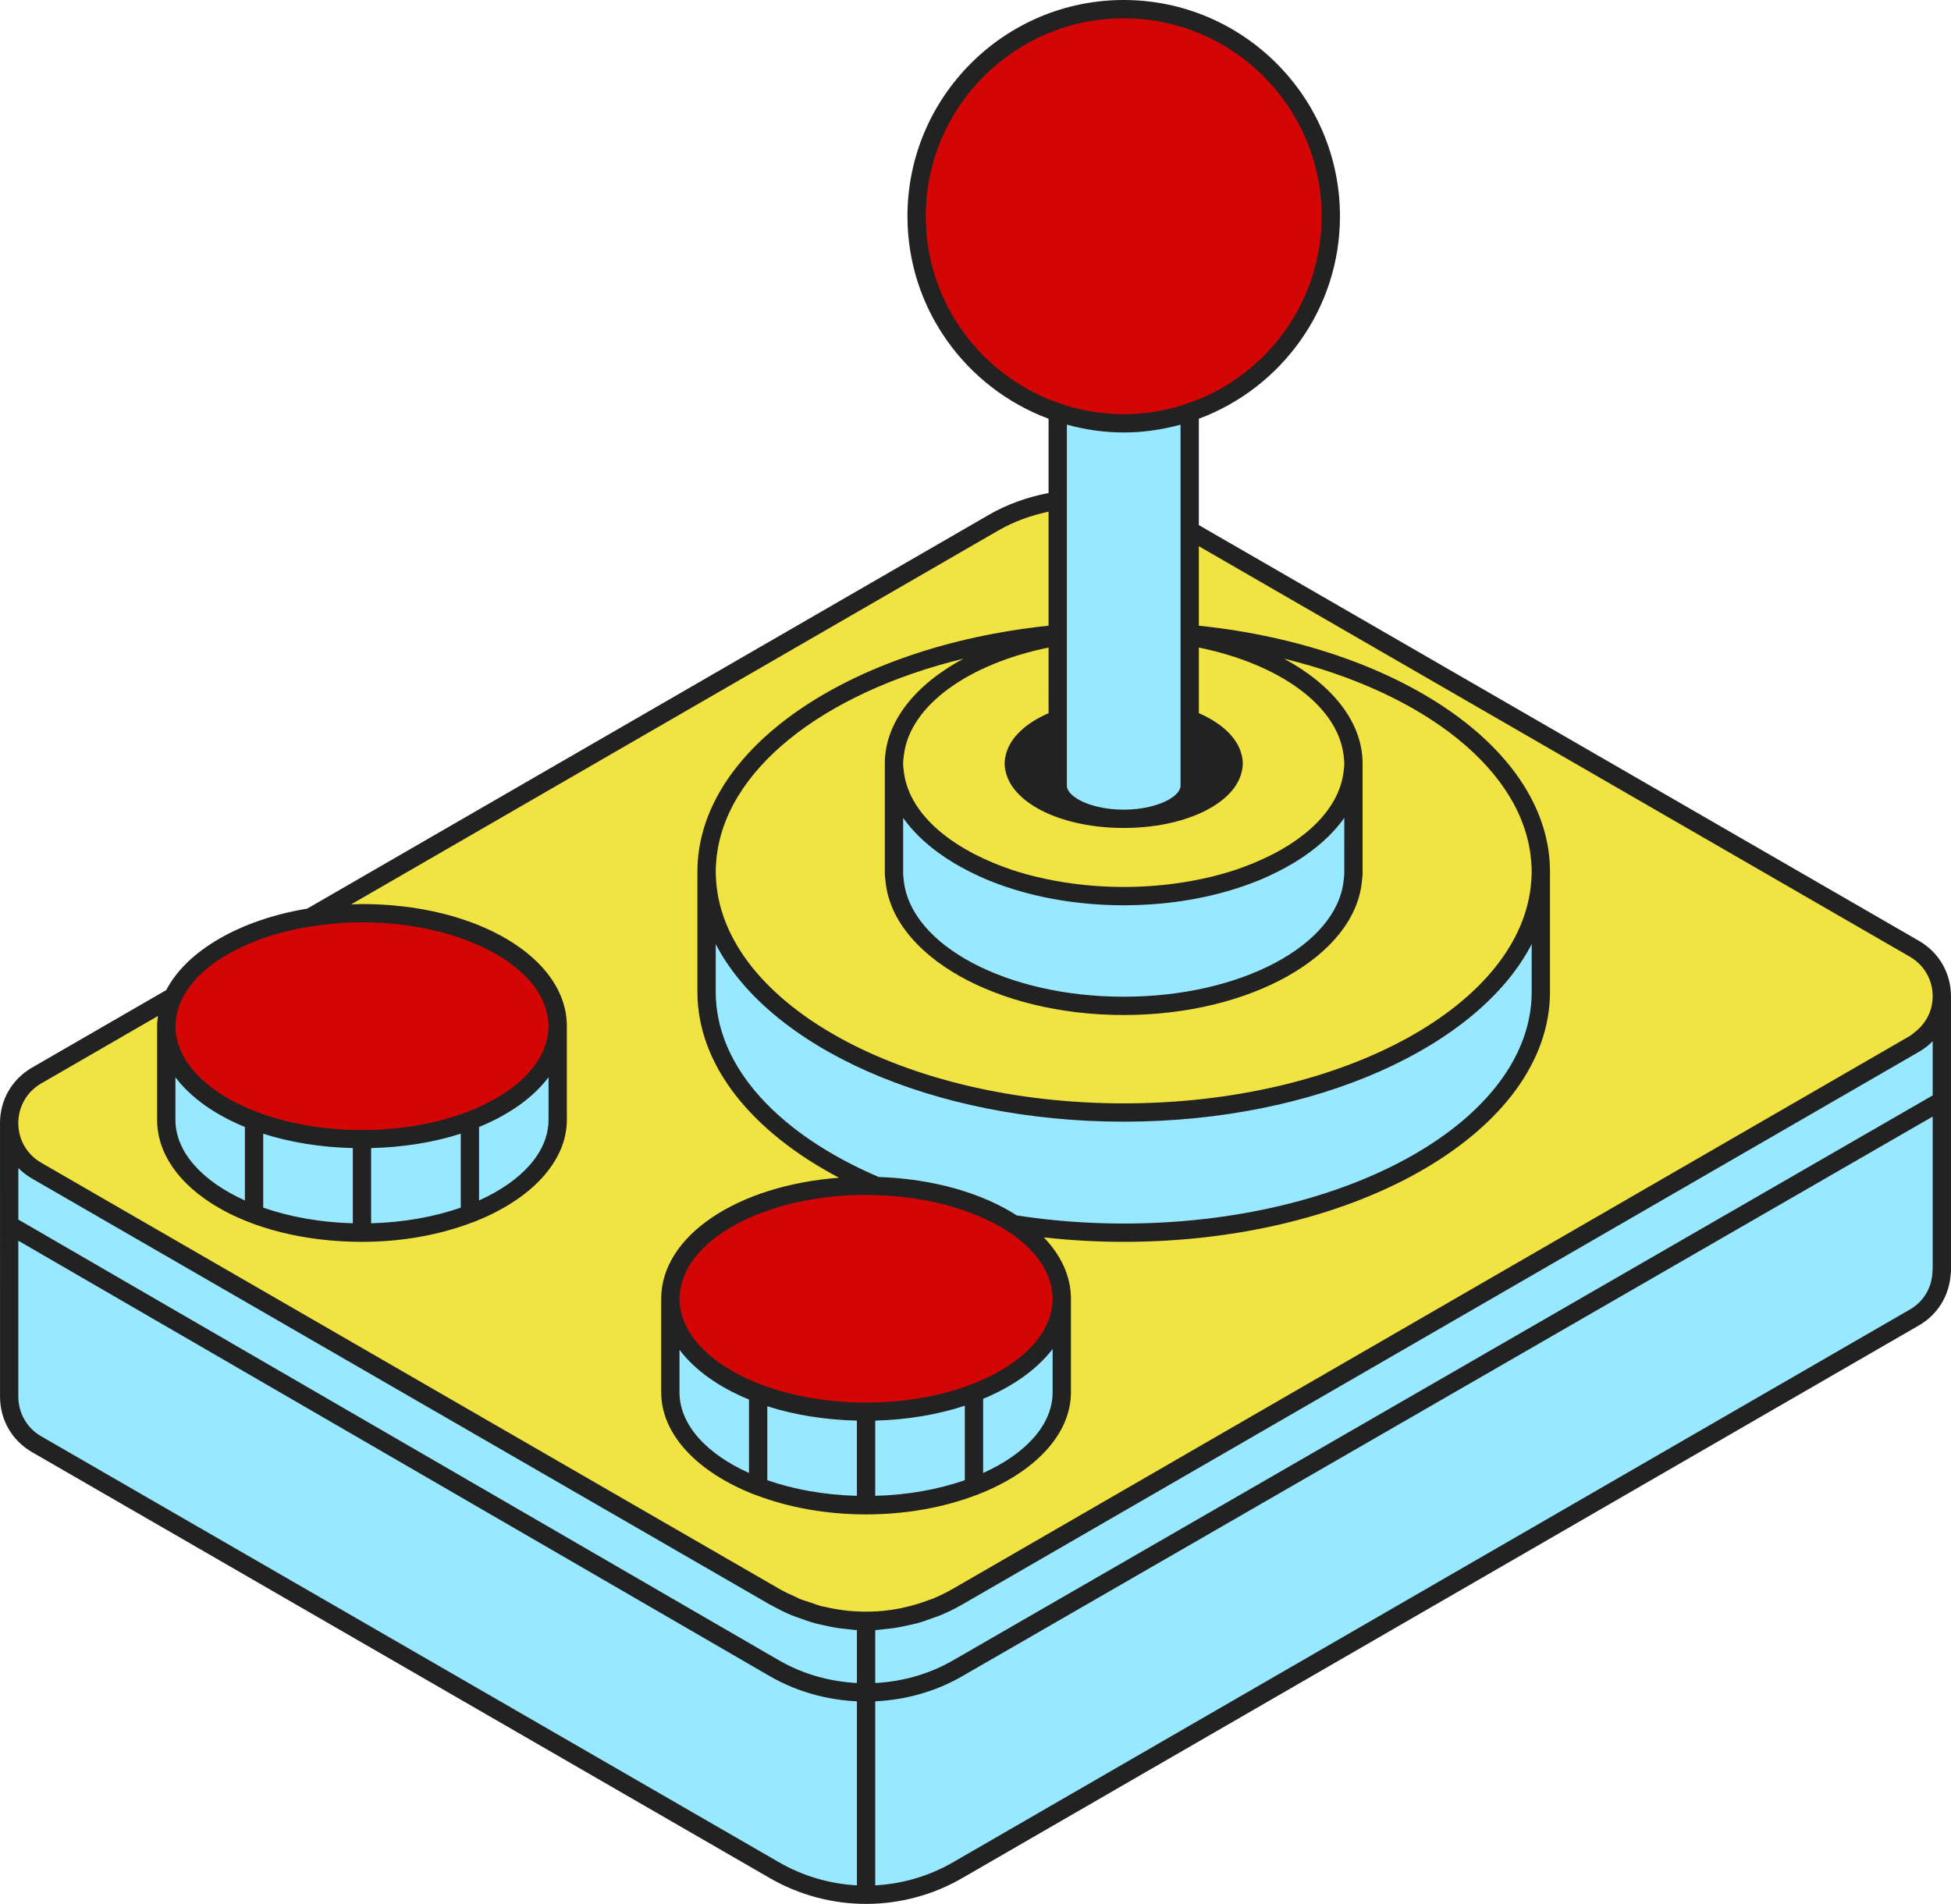 <svg xmlns="http://www.w3.org/2000/svg" xmlns:xlink="http://www.w3.org/1999/xlink" preserveAspectRatio="xMidYMid meet" version="1.0" viewBox="0.0 0.0 500.0 488.0" zoomAndPan="magnify" style="fill: rgb(34, 34, 34);"><g><g id="__id1074_sw55ia8z5"><path d="M490.615,243.17L304.892,135.935v26.536v0.664v21.234 c6.825,2.587,11.258,6.686,11.258,11.317c0,7.829-12.61,14.176-28.167,14.176 c-0.001,0-0.001,0-0.001,0c-15.557,0-28.168-6.347-28.168-14.176 c0-4.631,4.433-8.73,11.258-11.317v-21.234v-0.664v-34.198 c-5.72,0.859-11.324,2.734-16.494,5.719L79.574,235.104 c4.21-0.662,8.62-1.045,13.193-1.045c27.701,0,50.158,12.964,50.158,28.96 l-0.001,0.002v23.963c0,15.993-22.456,28.96-50.158,28.96 s-50.158-12.967-50.158-28.96v-23.965c0-2.635,0.663-5.174,1.804-7.6 L9.382,275.661c-4.693,2.711-7.037,7.454-7.034,12.197 c0.001,1.185,0.148,2.369,0.441,3.522c0.021,0.08,0.071,0.154,0.093,0.234 c0.921,3.364,3.069,6.445,6.504,8.427l189.096,109.184 c7.262,4.193,15.367,6.29,23.471,6.287c4.052,0,8.104-0.525,12.051-1.574 c3.947-1.049,7.788-2.621,11.419-4.72l245.195-141.666 c1.173-0.678,2.199-1.482,3.078-2.381c0.128-0.133,0.199-0.298,0.322-0.433 c2.387-2.646,3.635-5.996,3.635-9.378 C497.653,250.619,495.306,245.88,490.615,243.17z M229.11,223.418v-27.732 c0,11.461,9.853,21.575,24.903,27.732c9.603,3.93,21.304,6.26,33.969,6.26 c12.664,0,24.366-2.33,33.969-6.26c15.049-6.157,24.901-16.268,24.903-27.727 v27.727v0.396c0,18.773-26.358,33.992-58.872,33.992 c-32.515,0-58.872-15.219-58.872-33.992V223.418z M394.885,254.221 c0,34.088-47.862,61.724-106.903,61.724c-9.871,0-19.419-0.79-28.494-2.236 c7.831,5.11,12.623,11.807,12.623,19.165v23.965 c0,15.993-22.456,28.96-50.158,28.96s-50.158-12.967-50.158-28.96v-23.965 c0-15.993,22.456-28.96,50.158-28.96c0.956,0,1.89,0.053,2.833,0.082 c-26.496-11.234-43.707-29.34-43.707-49.775v-30.802 c0,34.09,47.862,61.724,106.903,61.724c59.037,0,106.896-27.631,106.903-61.717 V254.221z" style="fill: rgb(241, 228, 66);"></path></g><g id="__id1075_sw55ia8z5"><path d="M316.15,195.686c0,7.829-12.61,14.176-28.167,14.176 c9.338,0,16.909-3.81,16.909-8.51v-5.666v-11.317 C311.717,186.956,316.15,191.056,316.15,195.686z M271.072,201.353v-5.666v-11.317 c-6.825,2.587-11.258,6.686-11.258,11.317c0,7.829,12.611,14.176,28.168,14.176 C278.643,209.863,271.072,206.052,271.072,201.353z" style="fill: rgb(34, 34, 34);"></path></g><g id="__id1076_sw55ia8z5"><path d="M497.654,255.359V325.857l-0.048,0.005 c-0.124,4.61-2.424,9.17-6.987,11.807L245.423,479.335 c-7.261,4.195-15.366,6.294-23.47,6.294c-8.104,0.002-16.209-2.094-23.471-6.287 L9.385,370.157c-4.678-2.701-7.019-7.422-7.033-12.151l-0.005,0.002v-0.032 c0-0.007,0-0.011,0-0.018v-70.101c0.001,1.185,0.148,2.369,0.441,3.522 c0.021,0.08,0.071,0.154,0.093,0.234c0.921,3.364,3.069,6.445,6.504,8.427 l189.096,109.184c7.262,4.193,15.367,6.29,23.471,6.287 c8.104,0,16.209-2.099,23.47-6.294l245.196-141.666 c1.173-0.678,2.199-1.482,3.078-2.381c0.128-0.133,0.199-0.298,0.322-0.433 C496.405,262.091,497.654,258.741,497.654,255.359z M224.786,303.995 c13.808,0.447,26.101,4.102,34.702,9.713c9.075,1.446,18.623,2.236,28.494,2.236 c59.041,0,106.903-27.636,106.903-61.724v-30.795 c-0.006,34.086-47.865,61.717-106.903,61.717 c-59.041,0-106.903-27.633-106.903-61.724v30.802 C181.079,274.655,198.29,292.761,224.786,303.995z M287.982,257.807 c32.514,0,58.872-15.219,58.872-33.992v-0.396v-27.727 c-0.002,11.459-9.854,21.571-24.903,27.727 c-9.603,3.93-21.305,6.26-33.969,6.26c-12.665,0-24.366-2.33-33.969-6.26 c-15.051-6.157-24.903-16.271-24.903-27.732v27.732v0.396 C229.11,242.588,255.468,257.807,287.982,257.807z M221.954,385.798 c27.702,0,50.158-12.967,50.158-28.96v-23.965c0,15.996-22.456,28.96-50.158,28.96 s-50.158-12.964-50.158-28.96v23.965 C171.796,372.831,194.252,385.798,221.954,385.798z M92.768,315.944 c27.702,0,50.158-12.967,50.158-28.96v-23.963 c-0.003,15.993-22.458,28.958-50.158,28.958c-27.702,0-50.158-12.967-50.158-28.96 v23.965C42.61,302.978,65.066,315.944,92.768,315.944z M287.982,209.863 c0.001,0,0.001,0,0.001,0c9.338,0,16.909-3.81,16.909-8.51v-5.666v-11.317v-21.234 v-0.664v-26.536v-30.236c-5.317,1.787-10.99,2.798-16.91,2.798 s-11.594-1.01-16.91-2.798v22.574v34.198v0.664v21.234v11.317v5.666 C271.072,206.052,278.643,209.863,287.982,209.863z" style="fill: rgb(152, 233, 255);"></path></g><g id="__id1077_sw55ia8z5"><path d="M272.111,332.873c0,15.996-22.456,28.96-50.158,28.96 s-50.158-12.964-50.158-28.96c0-15.993,22.456-28.96,50.158-28.96 c0.956,0,1.89,0.053,2.833,0.082c13.808,0.447,26.101,4.102,34.702,9.713 C267.319,318.818,272.111,325.515,272.111,332.873z M92.768,234.059 c-4.573,0-8.983,0.383-13.193,1.045c-17.09,2.688-30.516,10.444-35.16,20.315 c-1.142,2.427-1.804,4.965-1.804,7.6c0,15.993,22.457,28.96,50.158,28.96 c27.699,0,50.155-12.964,50.158-28.958l0.001-0.002 C142.926,247.024,120.469,234.059,92.768,234.059z M287.982,2.346 c-29.313,0-53.076,23.761-53.076,53.074c0,23.394,15.154,43.212,36.166,50.279 c5.316,1.787,10.99,2.798,16.91,2.798s11.593-1.01,16.91-2.798 c21.011-7.069,36.165-26.884,36.165-50.279 C341.057,26.107,317.295,2.346,287.982,2.346z" style="fill: rgb(212, 5, 5);"></path></g><g id="__id1078_sw55ia8z5"><path d="M491.788,241.139l-184.548-106.556v-27.26 c21.08-7.848,36.164-28.119,36.164-51.901C343.404,24.861,318.541,0,287.981,0 s-55.42,24.861-55.42,55.423c0,23.784,15.084,44.053,36.164,51.903v19.034 c-5.315,1.022-10.51,2.821-15.32,5.602L78.736,232.881 c-17.178,2.848-30.857,10.753-36.125,20.872L8.21,273.63 C3.068,276.6,0,281.916,0,287.855c0,0.011,0.002,0.023,0.002,0.034l0.005,70.122 c0.018,5.925,3.084,11.223,8.205,14.174L197.309,481.371 c7.481,4.321,16.003,6.604,24.646,6.604c8.641,0,17.162-2.287,24.641-6.613 L491.792,339.699c4.81-2.777,7.825-7.713,8.139-13.271 C499.975,326.244,500,326.056,500,325.859v-70.5 C499.998,249.42,496.93,244.104,491.788,241.139z M495.307,325.392 c-0.027,0.133-0.044,0.27-0.048,0.408c-0.112,4.184-2.232,7.768-5.813,9.839 L244.246,477.302c-6.088,3.519-12.939,5.545-19.946,5.916v-47.165 c7.731-0.367,15.394-2.447,22.295-6.434L495.307,286.178V325.392z M40.485,260.398 c-0.121,0.866-0.222,1.735-0.222,2.619v23.967 c0,17.552,23.061,31.304,52.504,31.304c0.001,0,0.002,0,0.002,0 c10.282,0,19.853-1.796,27.961-4.855c0.305-0.115,0.624-0.218,0.925-0.335 c14.213-5.607,23.618-15.212,23.618-26.114v-23.967 c0-17.552-23.062-31.304-52.506-31.304c-0.938,0-1.853,0.055-2.779,0.085 l165.763-95.775c4.084-2.36,8.477-3.93,12.973-4.887v29.23 c-51.083,5.353-89.992,31.579-89.992,63.053v30.8 c0,18.894,14.029,35.901,36.289,47.639c-26.043,1.968-45.573,14.868-45.573,31.018 v23.963c0,10.904,9.412,20.514,23.632,26.121c0.29,0.115,0.598,0.213,0.891,0.323 c8.112,3.064,17.691,4.864,27.983,4.864c10.29,0,19.87-1.801,27.981-4.864 c0.294-0.11,0.603-0.209,0.894-0.323c14.219-5.609,23.629-15.217,23.629-26.121 V332.875c0-5.779-2.539-11.131-6.943-15.73c6.635,0.74,13.471,1.143,20.468,1.143 c60.239,0,109.248-28.742,109.248-64.07v-30.8 c0-31.474-38.908-57.7-89.992-63.053v-20.368l182.202,105.202 c3.671,2.122,5.863,5.921,5.866,10.16c0,3.737-1.773,7.057-4.685,9.262 c-0.395,0.3-0.74,0.648-1.178,0.903L244.249,407.187 c-1.714,0.99-3.479,1.854-5.284,2.598c-0.326,0.133-0.668,0.211-0.997,0.337 c-2.042,0.786-4.131,1.395-6.244,1.87c-0.134,0.03-0.268,0.066-0.402,0.096 c-4.246,0.912-8.594,1.185-12.906,0.845c-0.168-0.014-0.337-0.016-0.505-0.032 c-2.173-0.197-4.337-0.538-6.471-1.054c-0.322-0.078-0.653-0.108-0.974-0.192 c-0.947-0.252-1.863-0.626-2.795-0.939c-0.926-0.314-1.866-0.568-2.773-0.942 c-0.296-0.121-0.573-0.298-0.867-0.426c-1.483-0.651-2.958-1.331-4.377-2.152 L10.558,298.01c-3.671-2.122-5.864-5.916-5.866-10.16 c0-0.002,0.001-0.002,0.001-0.005c0.002-4.237,2.193-8.033,5.863-10.155 L40.485,260.398z M56.339,245.823c1.216-0.797,2.528-1.542,3.902-2.255 c3.824-1.982,8.214-3.625,13.043-4.83c2.279-0.568,4.655-1.029,7.106-1.395 c3.955-0.593,8.091-0.937,12.377-0.937c24.941,0,45.455,10.689,47.6,24.265 c0.122,0.774,0.213,1.554,0.213,2.346c0,0,0,0,0,0.002 c0,0.791-0.091,1.57-0.213,2.344c-1.284,8.134-9.148,15.226-20.623,19.609 c-0.131,0.05-0.257,0.103-0.388,0.151c-7.608,2.846-16.755,4.509-26.589,4.509 c-9.833,0-18.978-1.664-26.585-4.507c-0.133-0.05-0.26-0.103-0.393-0.154 c-11.473-4.383-19.335-11.475-20.62-19.609 c-0.122-0.774-0.213-1.554-0.213-2.344c0-0.002,0-0.002,0-0.002 c0-0.793,0.091-1.572,0.213-2.346c0.192-1.214,0.541-2.404,1.017-3.565 c0.565-1.382,1.316-2.722,2.252-4.012 C50.371,250.428,53.048,247.979,56.339,245.823z M95.113,313.529V294.257 c8.343-0.211,16.141-1.494,22.966-3.689v18.952 C111.354,311.868,103.522,313.3,95.113,313.529z M44.956,276.105 c3.907,5.181,10.062,9.573,17.808,12.742v18.828 c-10.847-4.883-17.808-12.339-17.808-20.691V276.105z M67.457,290.568 c6.825,2.195,14.622,3.478,22.964,3.689v19.272 c-8.408-0.229-16.239-1.661-22.964-4.01V290.568z M122.772,288.847 c7.746-3.169,13.901-7.561,17.808-12.742v10.879 c0,8.352-6.961,15.808-17.808,20.691V288.847z M273.417,125.668v-16.83 c4.649,1.269,9.517,2.007,14.564,2.007c5.047,0,9.916-0.738,14.566-2.007v23.048 v2.692v2.711v22.645v0.495v1.851v0.506v1.842v0.516v15.961v2.463v2.475v7.298 v2.344v2.349v3.318c0,2.534-4.73,5.327-11.46,6.006 c-0.994,0.101-2.03,0.158-3.104,0.158h-0.001c-0.015,0-0.027-0.002-0.042-0.002 c-1.057-0.002-2.078-0.057-3.058-0.156c-6.731-0.676-11.464-3.471-11.464-6.006 v-3.318v-2.349v-2.344v-7.298v-2.475v-2.463v-15.961v-0.516v-1.842v-0.506v-1.851 v-0.495V130.363v-2.362V125.668z M287.981,4.693c27.973,0,50.73,22.757,50.73,50.73 c0,21.156-13.026,39.308-31.471,46.908c-0.768,0.316-1.561,0.582-2.347,0.862 c-0.778,0.277-1.549,0.566-2.345,0.807c-4.618,1.386-9.502,2.154-14.566,2.154 c-5.063,0-9.947-0.768-14.564-2.154c-0.796-0.238-1.567-0.529-2.345-0.807 c-0.786-0.28-1.58-0.543-2.347-0.862c-18.444-7.6-31.471-25.752-31.471-46.908 C237.253,27.45,260.011,4.693,287.981,4.693z M392.539,223.418 c0,0.788-0.052,1.567-0.105,2.346c-2.18,31.657-48.184,57.031-104.453,57.031 c-56.267,0-102.271-25.374-104.451-57.031c-0.053-0.779-0.105-1.558-0.105-2.346 c0-0.786,0.052-1.567,0.105-2.346c1.615-23.456,27.285-43.46,63.374-52.251 c-12.337,6.654-20.141,16.218-20.141,26.868v25.383v2.346v0.399 c0,0.658,0.108,1.299,0.166,1.948c1.721,19.128,28.403,34.388,61.051,34.388 s59.332-15.26,61.054-34.388c0.058-0.648,0.166-1.29,0.166-1.948v-0.399v-2.346 v-25.383c0-10.65-7.805-20.214-20.142-26.868 c36.091,8.792,61.76,28.795,63.375,52.251 C392.487,221.851,392.539,222.632,392.539,223.418z M269.552,330.529 c0.122,0.774,0.213,1.554,0.213,2.344v0.002c0,0.793-0.091,1.572-0.213,2.346 c-1.285,8.13-9.147,15.221-20.62,19.605c-0.133,0.05-0.26,0.103-0.393,0.154 c-7.607,2.844-16.752,4.507-26.585,4.507c-9.832,0-18.977-1.664-26.585-4.507 c-0.133-0.05-0.262-0.103-0.395-0.154c-11.474-4.383-19.335-11.475-20.62-19.605 c-0.122-0.774-0.214-1.553-0.214-2.346v-0.002c0-0.79,0.092-1.57,0.214-2.344 c2.144-13.581,22.658-24.27,47.599-24.27c0.876,0,1.73,0.048,2.595,0.073 c2.627,0.078,5.204,0.259,7.702,0.564c7.614,0.935,14.555,2.876,20.336,5.568 c2.267,1.056,4.366,2.223,6.248,3.49 C264.818,319.989,268.682,325.023,269.552,330.529z M224.3,383.387v-19.279 c8.293-0.22,16.1-1.56,22.964-3.822v19.091 C240.54,381.726,232.708,383.158,224.3,383.387z M174.141,345.961 c3.907,5.181,10.063,9.573,17.811,12.742v18.83 c-10.848-4.883-17.811-12.341-17.811-20.695V345.961z M196.644,360.424 c6.825,2.193,14.622,3.476,22.964,3.687v19.277 c-8.407-0.229-16.239-1.661-22.964-4.01V360.424z M251.957,358.529 c7.708-3.215,13.888-7.63,17.808-12.788v11.097c0,8.354-6.961,15.812-17.808,20.695 V358.529z M225.185,301.66c-25.343-10.845-41.76-28.073-41.76-47.442v-12.236 c13.605,26.302,55.322,45.506,104.556,45.506c49.236,0,90.953-19.204,104.558-45.508 v12.238c0,32.743-46.904,59.377-104.556,59.377c-9.483,0-18.665-0.733-27.405-2.083 C251.725,305.81,239.299,302.153,225.185,301.66z M268.725,182.788 c-5.854,2.548-9.845,6.264-10.928,10.554c-0.194,0.768-0.328,1.544-0.329,2.344 c0,0.002,0,0.002,0,0.002c0,0.8,0.135,1.579,0.329,2.346 c2.051,8.109,14.555,14.174,30.185,14.174c0.001,0,0.001,0,0.001,0h0.001 c0.001,0,0.001,0,0.002,0c15.63,0,28.132-6.067,30.183-14.174 c0.194-0.768,0.329-1.547,0.329-2.346c0,0,0,0,0-0.002 c-0.001-0.8-0.135-1.576-0.329-2.344c-1.084-4.289-5.074-8.006-10.928-10.554 v-16.816c20.442,4.168,35.388,14.736,37.057,27.37 c0.102,0.777,0.212,1.554,0.212,2.344c0,0.002,0,0.002,0,0.002 c0,0.793-0.11,1.57-0.213,2.346c-1.245,9.431-9.89,17.705-22.708,23.037 c-2.051,0.852-4.176,1.652-6.427,2.346c-3.069,0.946-6.317,1.728-9.697,2.346 c-5.512,1.006-11.379,1.567-17.483,1.567c-6.104,0-11.971-0.561-17.483-1.567 c-3.381-0.619-6.628-1.4-9.697-2.346c-2.25-0.694-4.375-1.494-6.426-2.346 c-12.817-5.332-21.461-13.606-22.706-23.037 c-0.103-0.777-0.213-1.554-0.213-2.346c0,0,0,0,0-0.002 c0-0.79,0.11-1.567,0.212-2.344c1.668-12.634,16.613-23.202,37.057-27.37 V182.788z M268.725,193.342v2.344v2.349v3.318c0,0.754,0.132,1.482,0.368,2.186 c-3.128-1.602-5.301-3.529-6.291-5.504c-0.393-0.784-0.642-1.57-0.642-2.346 c0,0,0,0,0-0.002c0.001-0.777,0.249-1.56,0.642-2.344 c0.947-1.89,3.009-3.726,5.923-5.288V193.342z M307.24,201.353v-3.318v-2.349 v-2.344v-5.288c2.915,1.56,4.976,3.4,5.923,5.288 c0.393,0.784,0.641,1.567,0.642,2.344c0,0.002,0,0.002,0,0.002 c0,0.777-0.249,1.563-0.642,2.346c-0.99,1.975-3.163,3.902-6.291,5.504 C307.108,202.835,307.24,202.107,307.24,201.353z M344.508,221.072v2.346v0.399 c0,0.658-0.105,1.299-0.176,1.948c-1.812,16.539-26.356,29.696-56.351,29.696 c-29.995,0-54.536-13.157-56.348-29.696c-0.071-0.648-0.176-1.29-0.176-1.948 v-0.399v-2.346v-11.457c3.018,4.299,7.395,8.175,12.802,11.457 c1.354,0.823,2.774,1.604,4.254,2.346c1.654,0.832,3.365,1.622,5.162,2.346 c9.793,3.948,21.603,6.26,34.307,6.26c12.704,0,24.514-2.312,34.307-6.26 c1.797-0.724,3.509-1.515,5.163-2.346c1.48-0.742,2.9-1.524,4.254-2.346 c5.408-3.281,9.785-7.158,12.803-11.457V221.072z M8.212,302.07L197.309,411.257 c0.172,0.099,0.357,0.163,0.53,0.261c1.635,0.919,3.312,1.751,5.033,2.475 c0.654,0.275,1.328,0.47,1.991,0.715c1.291,0.479,2.582,0.946,3.906,1.313 c0.699,0.195,1.407,0.325,2.113,0.488c1.329,0.307,2.659,0.589,4.01,0.786 c0.69,0.099,1.379,0.151,2.073,0.222c0.882,0.089,1.756,0.243,2.644,0.284 v13.558c-6.919-0.362-13.773-2.236-19.951-5.799L4.695,312.576v-13.21 c0.006,0.007,0.016,0.009,0.022,0.016C5.74,300.412,6.907,301.319,8.212,302.07z M4.695,317.997l192.614,111.622c6.903,3.987,14.569,6.067,22.299,6.434v47.165 c-7.009-0.367-13.863-2.392-19.953-5.907L10.558,368.125 c-3.655-2.113-5.847-5.898-5.864-10.169V317.997z M495.307,266.88v13.874 L244.249,425.555c-6.177,3.568-13.031,5.442-19.948,5.804v-13.558 c0.891-0.044,1.769-0.195,2.656-0.286c0.682-0.069,1.36-0.124,2.038-0.22 c1.376-0.199,2.73-0.488,4.083-0.802c0.678-0.156,1.359-0.282,2.031-0.467 c1.385-0.385,2.736-0.871,4.083-1.375c0.601-0.225,1.215-0.401,1.809-0.651 c1.914-0.802,3.788-1.707,5.594-2.752l245.2-141.664 c0.011-0.007,0.018-0.016,0.03-0.023c1.287-0.747,2.444-1.643,3.454-2.658 C495.287,266.894,495.299,266.889,495.307,266.88z" style="fill: inherit;"></path></g></g></svg>